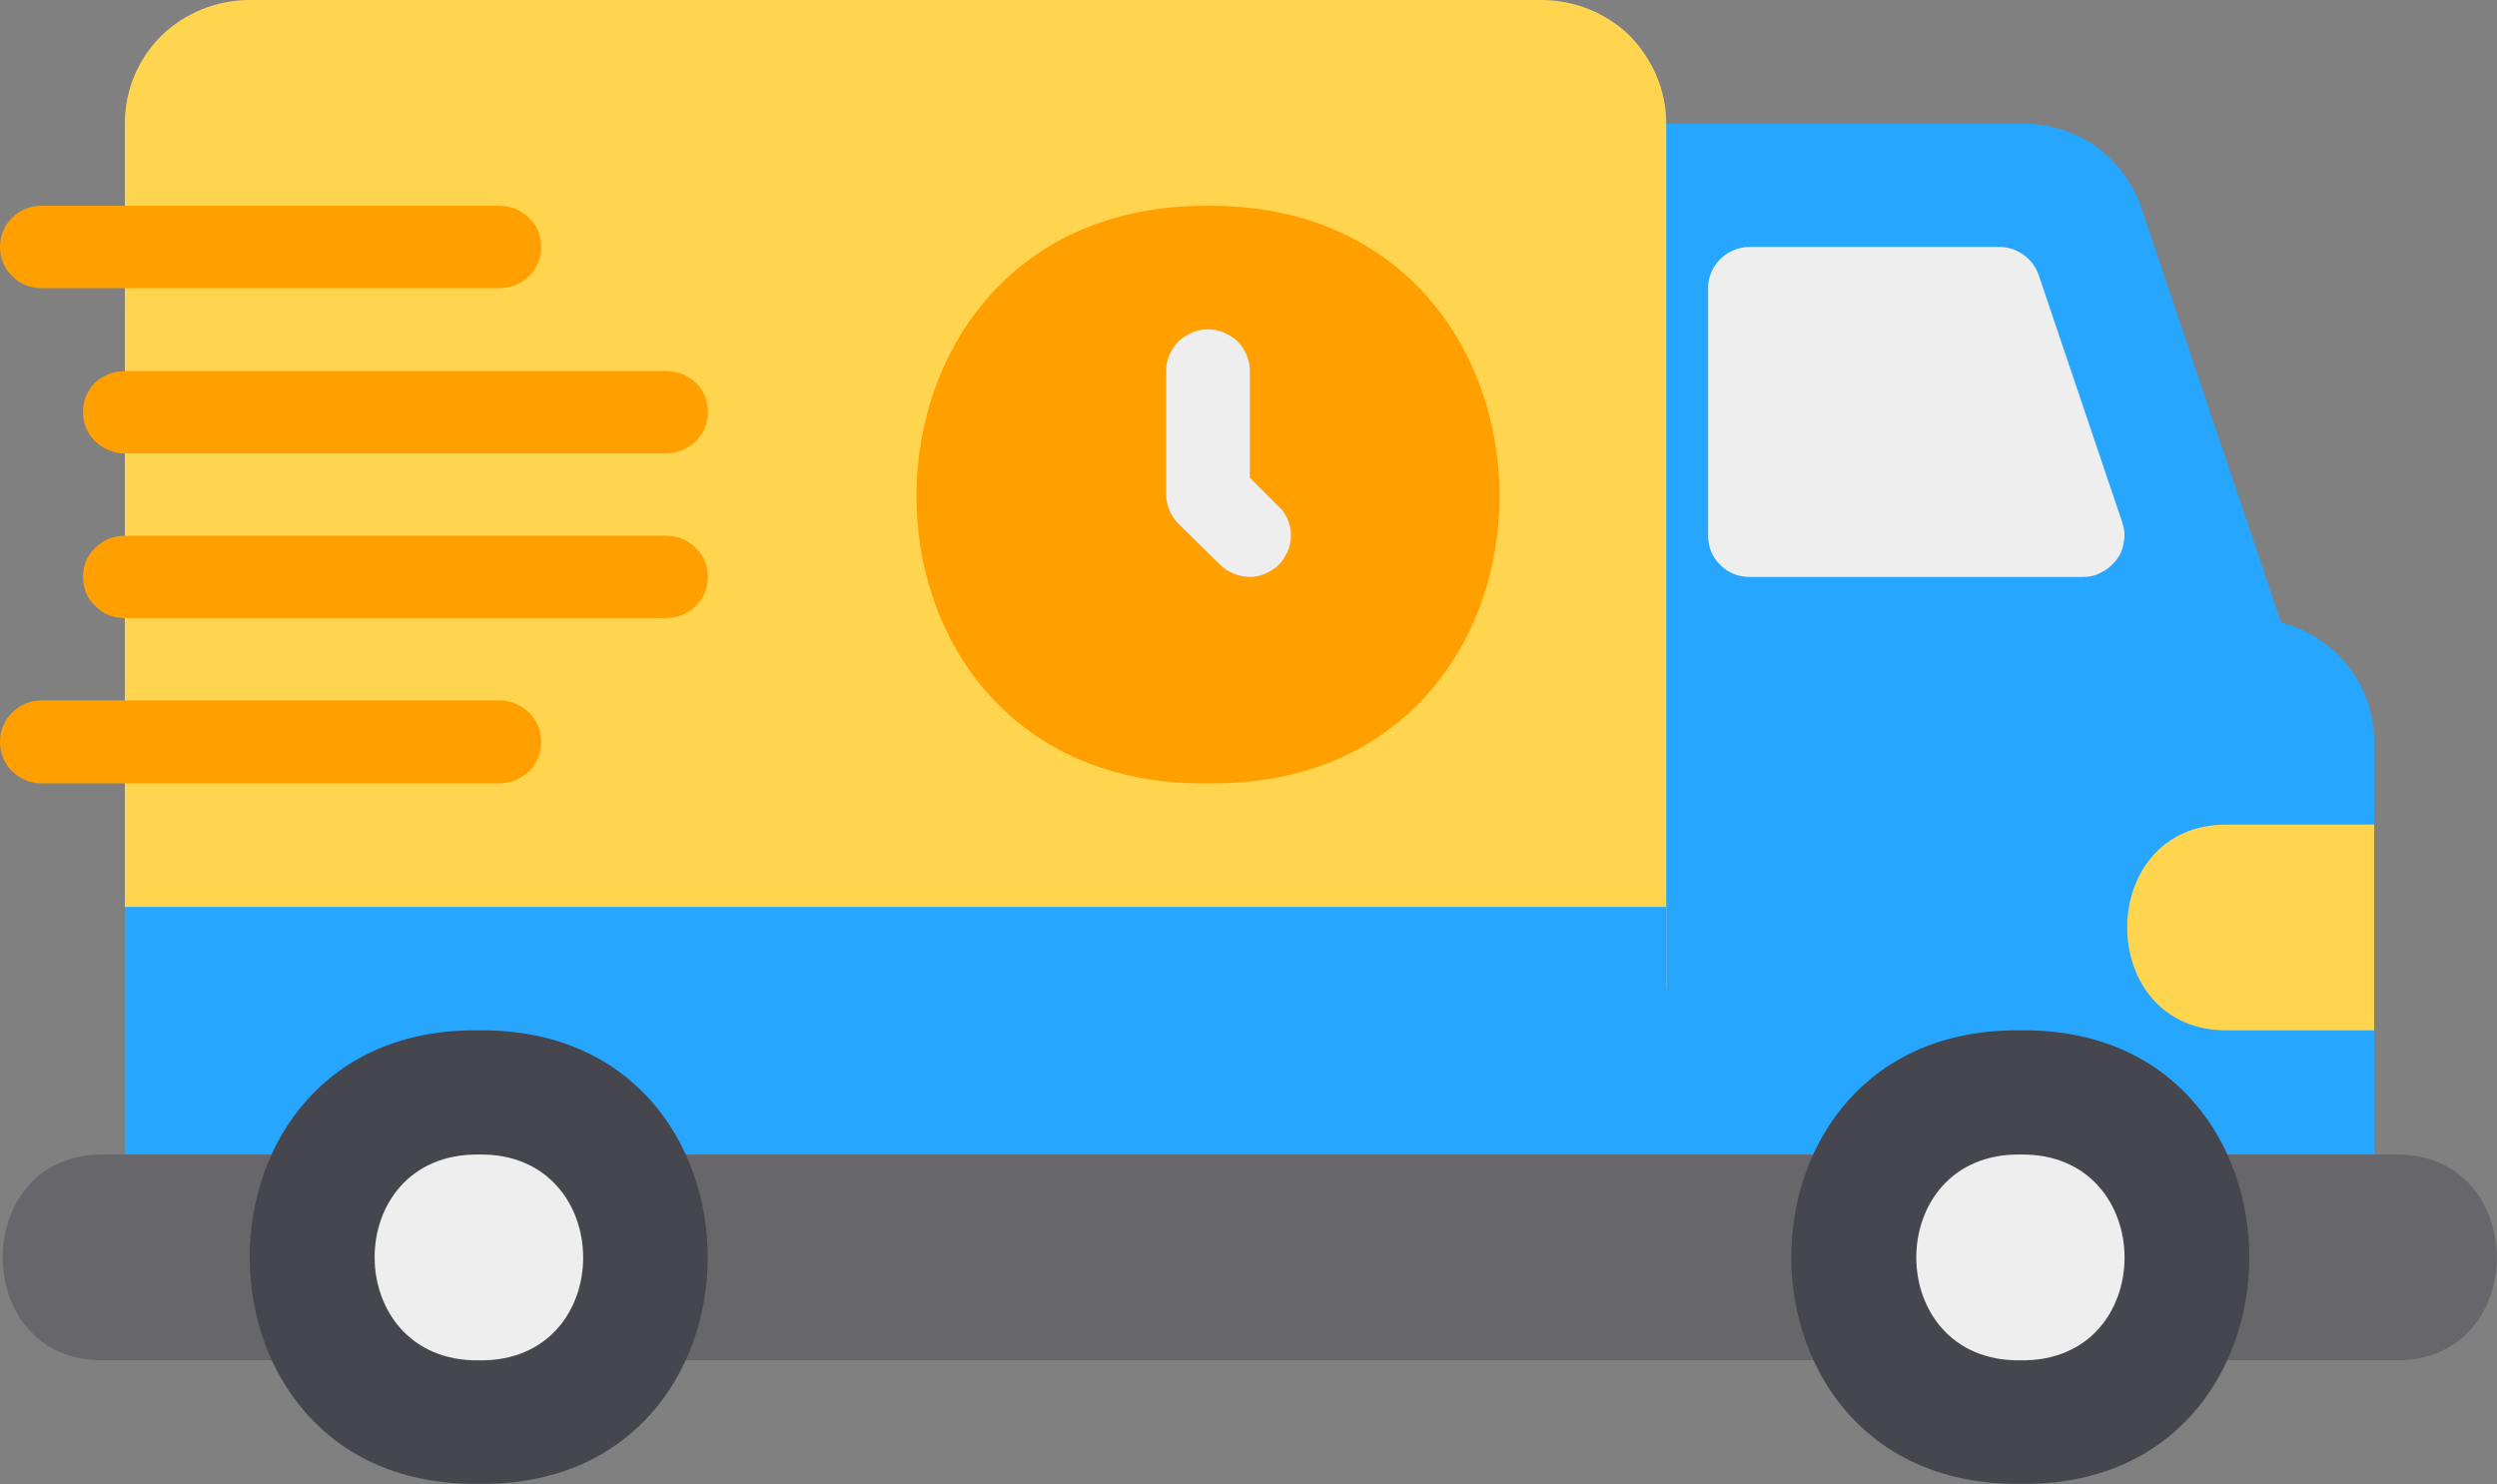 <svg width="37" height="22" viewBox="0 0 37 22" fill="none" xmlns="http://www.w3.org/2000/svg" xmlns:xlink="http://www.w3.org/1999/xlink">
	<rect x="0" y="0" width="37" height="22" fill="#808080" stroke="none"/>
	<desc>
			Created with Pixso.
	</desc>
	<defs/>
	<path id="Vector" d="M33.33 9.16L24.07 9.16C23.91 9.16 23.75 9.23 23.64 9.34C23.52 9.46 23.46 9.61 23.46 9.77L23.46 17.72C23.46 17.88 23.52 18.03 23.64 18.15C23.75 18.26 23.91 18.33 24.07 18.33L34.57 18.33C34.73 18.33 34.89 18.26 35 18.15C35.12 18.03 35.18 17.88 35.18 17.72L35.18 10.99C35.18 10.51 34.99 10.04 34.64 9.7C34.29 9.36 33.82 9.16 33.33 9.16Z" fill="#26A6FE" fill-opacity="1" fill-rule="nonzero"/>
	<path id="Vector" d="M33.92 9.58L31.73 3.08C31.61 2.72 31.37 2.4 31.06 2.17C30.74 1.95 30.36 1.83 29.97 1.83L24.07 1.83C23.91 1.83 23.75 1.89 23.64 2.01C23.52 2.12 23.46 2.28 23.46 2.44L23.46 9.77C23.46 9.93 23.52 10.09 23.64 10.2C23.75 10.32 23.91 10.38 24.07 10.38L33.33 10.38C33.43 10.38 33.53 10.36 33.61 10.31C33.7 10.27 33.77 10.21 33.83 10.13C33.89 10.05 33.93 9.96 33.94 9.86C33.96 9.77 33.95 9.67 33.92 9.58Z" fill="#26A6FE" fill-opacity="1" fill-rule="nonzero"/>
	<path id="Vector" d="M31.45 7.75L30.21 4.08C30.17 3.96 30.09 3.85 29.99 3.78C29.88 3.7 29.76 3.66 29.63 3.66L25.92 3.66C25.76 3.66 25.6 3.73 25.49 3.84C25.37 3.96 25.31 4.11 25.31 4.27L25.31 7.94C25.31 8.1 25.37 8.26 25.49 8.37C25.6 8.49 25.76 8.55 25.92 8.55L30.86 8.55C30.96 8.55 31.06 8.53 31.14 8.48C31.23 8.44 31.3 8.37 31.36 8.3C31.42 8.22 31.46 8.13 31.47 8.03C31.49 7.94 31.48 7.84 31.45 7.75Z" fill="#EEEEEE" fill-opacity="1" fill-rule="nonzero"/>
	<path id="Vector" d="M33.02 12.22C31.02 12.19 31.02 15.3 33.02 15.27L35.18 15.27L35.18 12.22L33.02 12.22ZM22.84 0L3.7 0C3.21 0 2.74 0.19 2.39 0.53C2.04 0.88 1.85 1.34 1.85 1.83L1.85 14.66L24.69 14.66L24.69 1.83C24.69 1.34 24.49 0.88 24.15 0.53C23.8 0.19 23.33 0 22.84 0Z" fill="#FFD54F" fill-opacity="1" fill-rule="nonzero"/>
	<path id="Vector" d="M17.9 3.05C12.16 3.01 12.12 11.68 17.9 11.61C23.68 11.68 23.64 3.01 17.9 3.05Z" fill="#FFA000" fill-opacity="1" fill-rule="nonzero"/>
	<path id="Vector" d="M23.46 13.44L1.85 13.44L1.85 17.72C1.85 17.88 1.91 18.03 2.03 18.15C2.14 18.26 2.3 18.33 2.46 18.33L24.07 18.33C24.24 18.33 24.39 18.26 24.51 18.15C24.62 18.03 24.69 17.88 24.69 17.72L24.69 13.44L23.46 13.44Z" fill="#26A6FE" fill-opacity="1" fill-rule="nonzero"/>
	<path id="Vector" d="M35.49 17.11L1.54 17.11C-0.46 17.08 -0.46 20.19 1.54 20.16L35.49 20.16C37.5 20.19 37.5 17.08 35.49 17.11Z" fill="#67676B" fill-opacity="1" fill-rule="nonzero"/>
	<path id="Vector" d="M29.94 15.27C25.41 15.21 25.41 22.05 29.94 21.99C34.46 22.06 34.46 15.21 29.94 15.27ZM7.09 15.27C2.57 15.21 2.57 22.05 7.09 21.99C11.62 22.06 11.62 15.21 7.09 15.27Z" fill="#46464E" fill-opacity="1" fill-rule="nonzero"/>
	<path id="Vector" d="M7.1 17.11C5.03 17.08 5.04 20.19 7.1 20.16C9.16 20.19 9.15 17.08 7.1 17.11ZM29.94 17.11C27.88 17.08 27.88 20.19 29.94 20.16C32 20.19 31.99 17.08 29.94 17.11ZM18.52 8.55C18.43 8.55 18.35 8.53 18.28 8.5C18.2 8.47 18.14 8.43 18.08 8.37L17.46 7.76C17.35 7.65 17.28 7.49 17.28 7.33L17.28 5.49C17.28 5.33 17.35 5.18 17.46 5.06C17.58 4.95 17.74 4.88 17.9 4.88C18.06 4.88 18.22 4.95 18.34 5.06C18.45 5.18 18.52 5.33 18.52 5.49L18.52 7.08L18.95 7.51C19.04 7.59 19.09 7.7 19.12 7.82C19.14 7.94 19.13 8.06 19.08 8.17C19.03 8.28 18.96 8.38 18.86 8.44C18.76 8.51 18.64 8.55 18.52 8.55Z" fill="#EEEEEE" fill-opacity="1" fill-rule="nonzero"/>
	<path id="Vector" d="M7.4 11.61L0.61 11.61C0.45 11.61 0.29 11.54 0.18 11.43C0.06 11.31 0 11.16 0 10.99C0 10.83 0.06 10.68 0.18 10.56C0.29 10.45 0.45 10.38 0.61 10.38L7.4 10.38C7.57 10.38 7.72 10.45 7.84 10.56C7.96 10.68 8.02 10.83 8.02 10.99C8.02 11.16 7.96 11.31 7.84 11.43C7.72 11.54 7.57 11.61 7.4 11.61ZM9.87 9.16L1.85 9.16C1.68 9.16 1.53 9.1 1.41 8.98C1.29 8.87 1.23 8.71 1.23 8.55C1.23 8.39 1.29 8.23 1.41 8.12C1.53 8 1.68 7.94 1.85 7.94L9.87 7.94C10.04 7.94 10.19 8 10.31 8.12C10.43 8.23 10.49 8.39 10.49 8.55C10.49 8.71 10.43 8.87 10.31 8.98C10.19 9.1 10.04 9.16 9.87 9.16ZM7.4 4.27L0.61 4.27C0.45 4.27 0.29 4.21 0.18 4.09C0.06 3.98 0 3.82 0 3.66C0 3.5 0.06 3.34 0.18 3.23C0.29 3.11 0.45 3.05 0.61 3.05L7.4 3.05C7.57 3.05 7.72 3.11 7.84 3.23C7.96 3.34 8.02 3.5 8.02 3.66C8.02 3.82 7.96 3.98 7.84 4.09C7.72 4.21 7.57 4.27 7.4 4.27ZM9.87 6.72L1.85 6.72C1.68 6.72 1.53 6.65 1.41 6.54C1.29 6.42 1.23 6.27 1.23 6.11C1.23 5.94 1.29 5.79 1.41 5.67C1.53 5.56 1.68 5.5 1.85 5.5L9.87 5.5C10.04 5.5 10.19 5.56 10.31 5.67C10.43 5.79 10.49 5.94 10.49 6.11C10.49 6.27 10.43 6.42 10.31 6.54C10.19 6.65 10.04 6.72 9.87 6.72Z" fill="#FFA000" fill-opacity="1" fill-rule="nonzero"/>
</svg>
